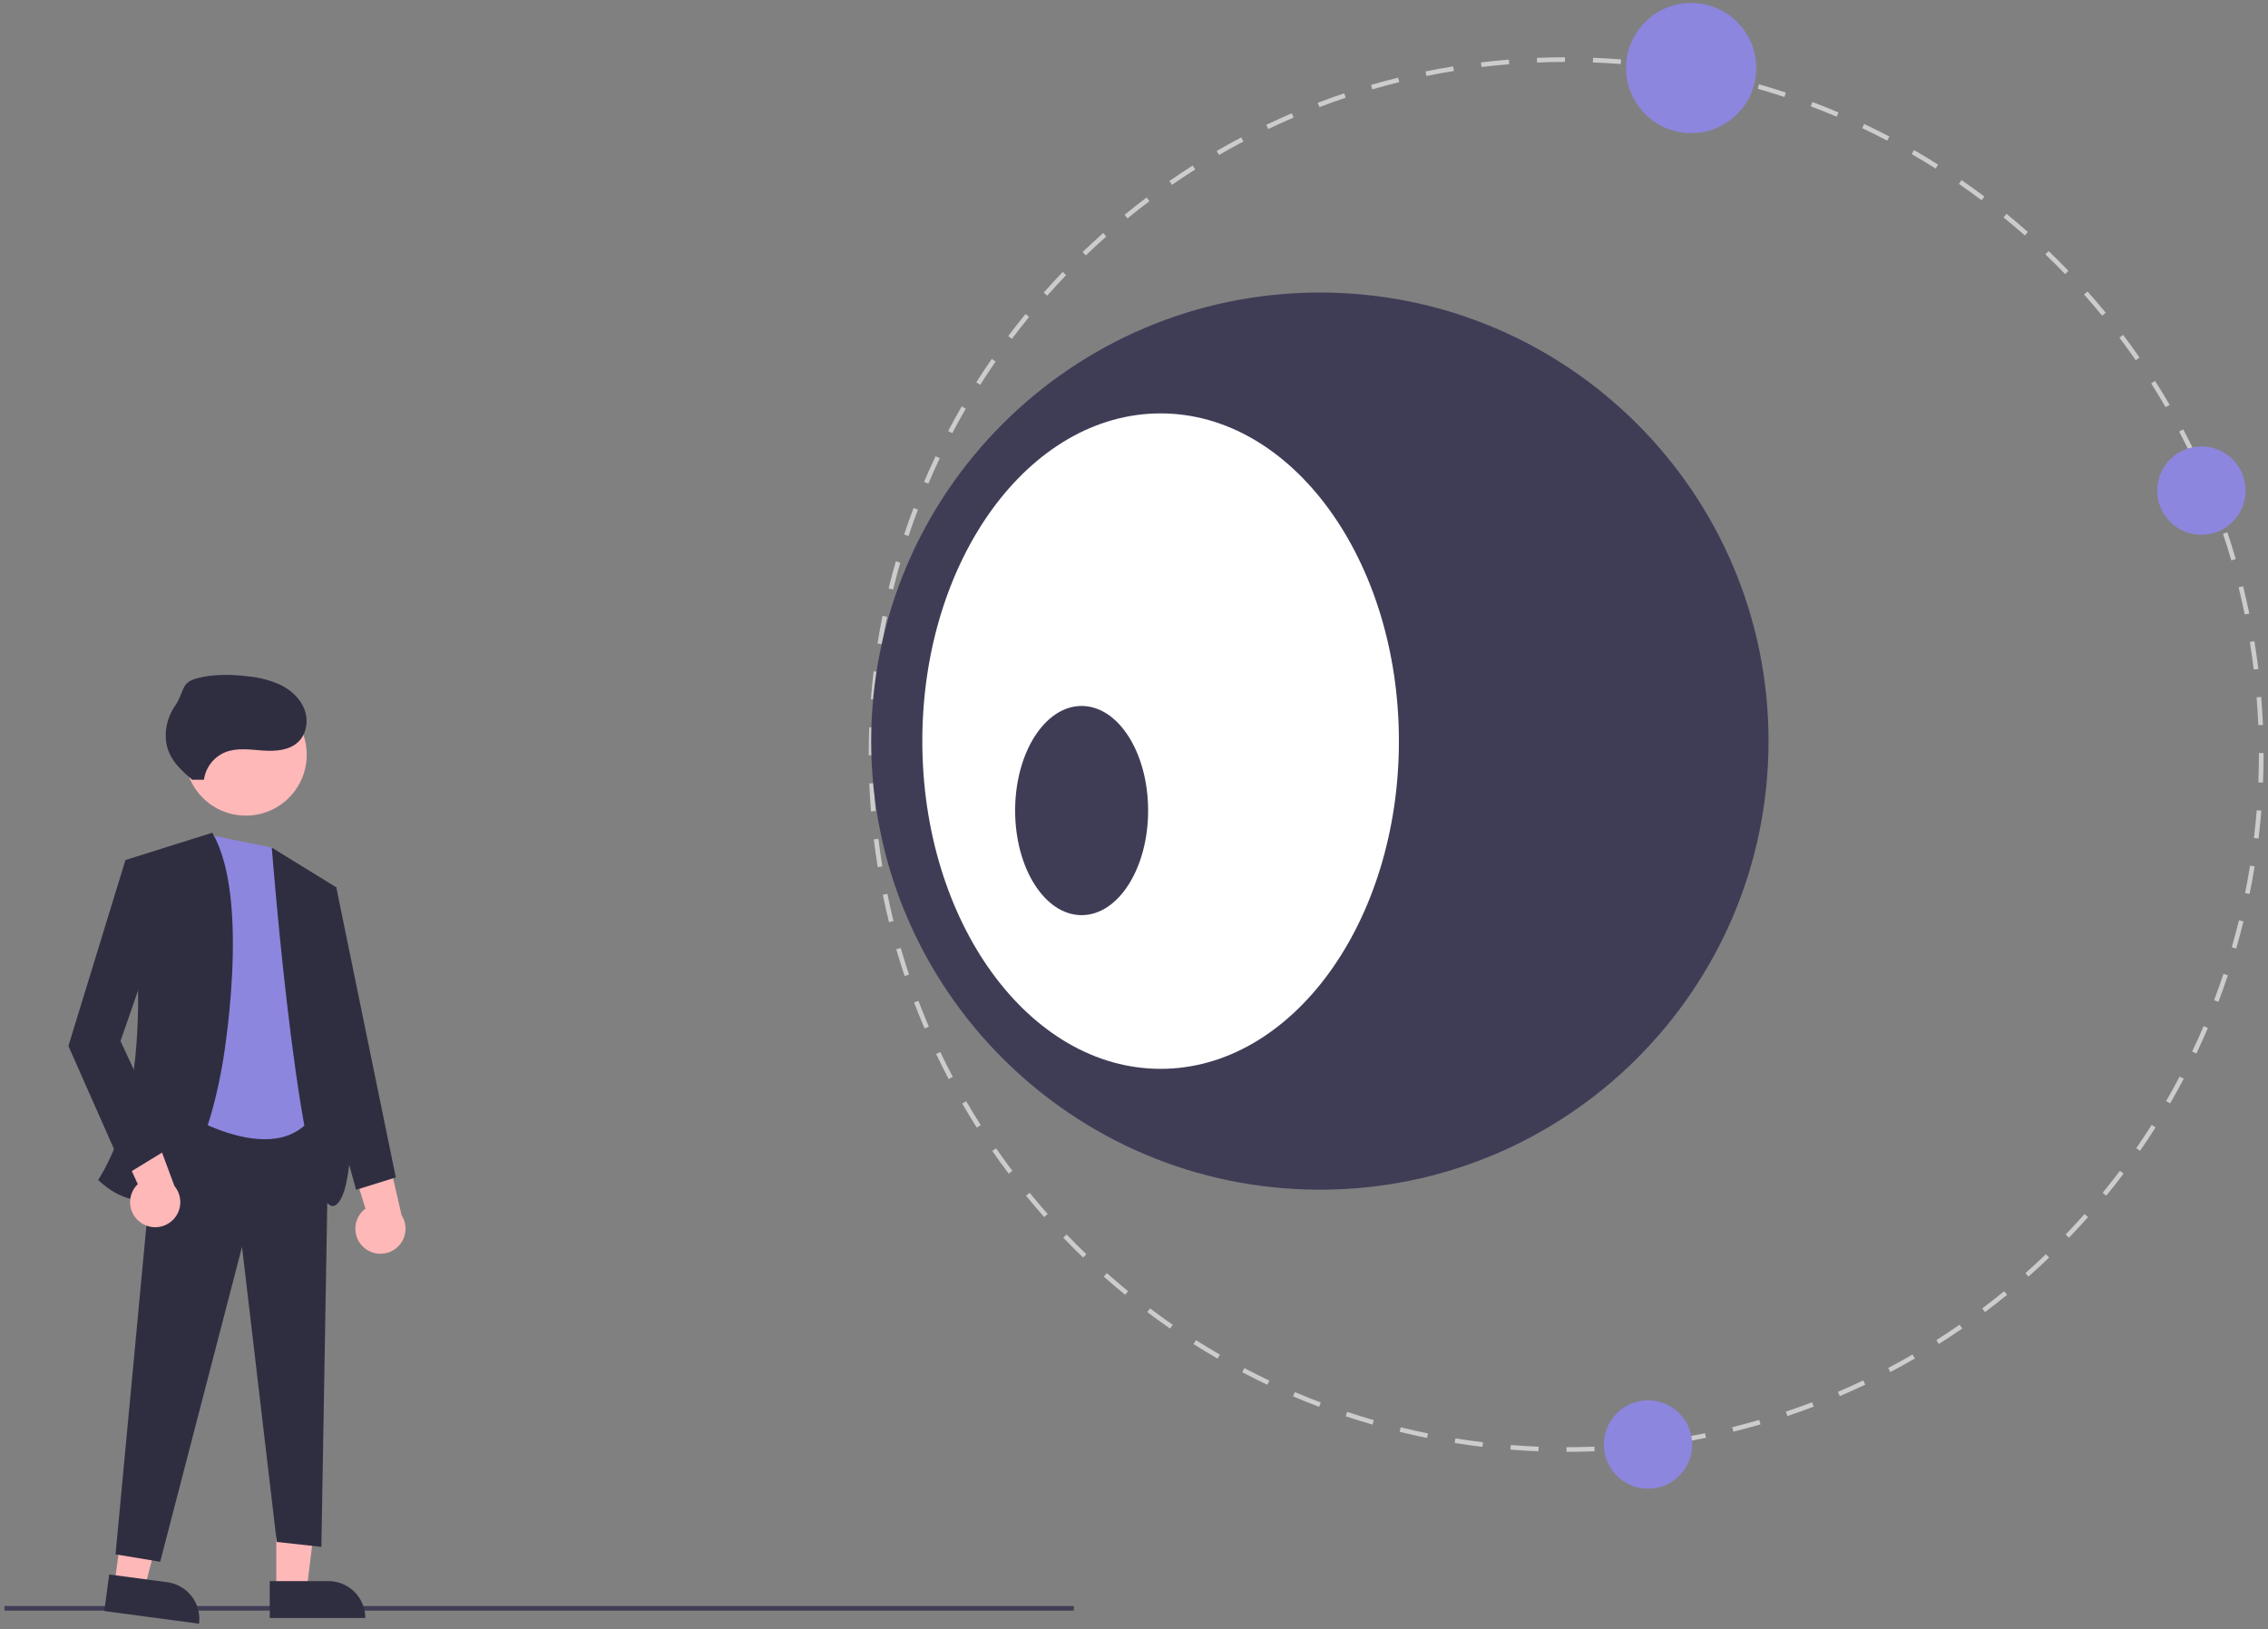 <?xml version="1.0" encoding="utf-8"?>
<svg xmlns="http://www.w3.org/2000/svg" width="270" height="194" viewBox="0 0 270 194" fill="none">
<rect x="0" y="0" width="270" height="194" fill="#808080" stroke="none"/>
<g clip-path="url(#clip0_4761_1499)">
<path d="M127.836 191.229H0.528V191.782H127.836V191.229Z" fill="#3F3D56"/>
<path d="M32.89 189.3H36.509L38.231 175.338H32.889L32.89 189.3Z" fill="#FFB8B8"/>
<path d="M43.491 192.66L32.114 192.661L32.114 188.265L39.095 188.265C40.261 188.265 41.379 188.728 42.203 189.552C43.028 190.376 43.491 191.494 43.491 192.66Z" fill="#2F2E41"/>
<path d="M13.631 188.603L17.219 189.081L20.772 175.47L15.476 174.764L13.631 188.603Z" fill="#FFB8B8"/>
<path d="M23.694 193.336L12.418 191.832L12.999 187.476L19.918 188.398C21.074 188.552 22.121 189.159 22.829 190.085C23.537 191.011 23.848 192.18 23.694 193.336Z" fill="#2F2E41"/>
<path d="M18.773 131.636L39.146 132.522L38.26 184.191L32.946 183.601L28.812 148.465L19.069 185.963L13.754 185.077L18.773 131.636Z" fill="#2F2E41"/>
<path d="M32.355 100.929L25.269 99.481L20.84 131.931C20.84 131.931 33.831 140.493 37.965 131.636L32.355 100.929Z" fill="#8D86DF"/>
<path d="M29.265 97.118C33.27 97.118 36.516 93.871 36.516 89.866C36.516 85.861 33.27 82.614 29.265 82.614C25.259 82.614 22.013 85.861 22.013 89.866C22.013 93.871 25.259 97.118 29.265 97.118Z" fill="#FFB8B8"/>
<path d="M25.269 99.157L14.935 102.405C14.935 102.405 19.955 127.502 11.688 140.493C11.688 140.493 22.021 151.417 26.45 126.911C26.45 126.911 29.993 107.129 25.269 99.157Z" fill="#2F2E41"/>
<path d="M32.355 100.929L40.032 105.653C40.032 105.653 44.165 140.198 40.032 143.445C35.898 146.693 32.355 100.929 32.355 100.929Z" fill="#2F2E41"/>
<path d="M43.223 148.455C42.909 148.156 42.663 147.792 42.505 147.388C42.346 146.984 42.278 146.55 42.306 146.117C42.333 145.684 42.455 145.262 42.663 144.881C42.871 144.5 43.16 144.169 43.509 143.912L40.388 133.833L45.653 135.362L47.81 144.699C48.203 145.315 48.357 146.054 48.242 146.775C48.126 147.497 47.751 148.151 47.185 148.614C46.62 149.077 45.904 149.317 45.174 149.288C44.444 149.258 43.75 148.962 43.223 148.455Z" fill="#FFB8B8"/>
<path d="M16.702 145.54C16.352 145.284 16.062 144.954 15.853 144.574C15.644 144.193 15.521 143.772 15.493 143.339C15.464 142.906 15.531 142.471 15.689 142.067C15.846 141.663 16.09 141.297 16.404 140.998L12.019 131.401L17.436 132.244L20.77 141.228C21.239 141.788 21.486 142.501 21.464 143.232C21.442 143.962 21.153 144.659 20.652 145.191C20.15 145.723 19.471 146.052 18.744 146.116C18.015 146.181 17.289 145.976 16.702 145.54Z" fill="#FFB8B8"/>
<path d="M17.592 102.701L14.935 102.405L8.144 124.549L14.935 139.903L20.25 136.655L14.344 123.959L19.069 110.377L17.592 102.701Z" fill="#2F2E41"/>
<path d="M38.555 105.357L40.032 105.653L47.118 140.197L42.394 141.674L36.784 121.301L38.555 105.357Z" fill="#2F2E41"/>
<path d="M24.281 92.844C24.379 92.131 24.66 91.456 25.097 90.885C25.534 90.314 26.112 89.866 26.774 89.585C28.17 89.013 29.745 89.254 31.249 89.364C32.754 89.473 34.429 89.378 35.515 88.331C36.507 87.374 36.73 85.786 36.251 84.494C35.772 83.202 34.687 82.198 33.455 81.581C32.2 81.005 30.854 80.65 29.478 80.53C27.467 80.287 25.402 80.256 23.442 80.767C21.482 81.279 21.987 82.375 20.839 84.043C19.69 85.712 19.346 87.985 20.222 89.811C20.808 91.034 21.858 91.959 22.88 92.848" fill="#2F2E41"/>
<path d="M186.49 172.873L186.49 172.319C187.591 172.319 188.708 172.296 189.811 172.252L189.833 172.805C188.723 172.85 187.598 172.873 186.49 172.873ZM183.148 172.809C182.042 172.766 180.919 172.699 179.812 172.612L179.855 172.06C180.956 172.147 182.071 172.213 183.17 172.256L183.148 172.809ZM193.17 172.605L193.126 172.053C194.224 171.965 195.336 171.853 196.43 171.721L196.496 172.271C195.395 172.404 194.276 172.516 193.17 172.605ZM176.485 172.282C175.381 172.15 174.268 171.994 173.174 171.818L173.262 171.272C174.348 171.446 175.455 171.601 176.551 171.732L176.485 172.282ZM199.806 171.804L199.718 171.257C200.803 171.082 201.902 170.881 202.984 170.661L203.095 171.203C202.005 171.425 200.899 171.627 199.806 171.804ZM169.885 171.222C168.796 171.001 167.698 170.755 166.623 170.492L166.754 169.954C167.823 170.216 168.913 170.46 169.995 170.679L169.885 171.222ZM206.357 170.47L206.224 169.933C207.296 169.669 208.375 169.38 209.432 169.074L209.586 169.606C208.522 169.914 207.435 170.204 206.357 170.47ZM163.392 169.631C162.325 169.323 161.251 168.99 160.199 168.64L160.374 168.114C161.419 168.462 162.486 168.793 163.546 169.099L163.392 169.631ZM212.777 168.61L212.602 168.085C213.647 167.736 214.699 167.361 215.729 166.969L215.926 167.486C214.889 167.881 213.829 168.259 212.777 168.61ZM157.041 167.516C156.003 167.123 154.957 166.702 153.932 166.266L154.149 165.757C155.167 166.19 156.206 166.608 157.237 166.998L157.041 167.516ZM219.018 166.24L218.801 165.731C219.813 165.298 220.829 164.84 221.82 164.369L222.058 164.869C221.06 165.343 220.037 165.805 219.018 166.24ZM150.877 164.891C149.872 164.413 148.864 163.91 147.881 163.393L148.139 162.903C149.115 163.416 150.116 163.917 151.114 164.391L150.877 164.891ZM225.042 163.375L224.784 162.886C225.759 162.373 226.735 161.834 227.686 161.284L227.963 161.762C227.006 162.316 226.023 162.859 225.042 163.375ZM144.949 161.776C143.985 161.218 143.021 160.635 142.086 160.042L142.382 159.575C143.311 160.164 144.268 160.743 145.226 161.297L144.949 161.776ZM230.819 160.033L230.522 159.565C231.45 158.977 232.381 158.361 233.288 157.734L233.603 158.189C232.689 158.821 231.753 159.441 230.819 160.033ZM139.295 158.196C138.38 157.563 137.467 156.905 136.581 156.239L136.914 155.797C137.794 156.458 138.701 157.112 139.61 157.741L139.295 158.196ZM236.312 156.235L235.979 155.793C236.856 155.133 237.735 154.444 238.59 153.745L238.941 154.174C238.079 154.877 237.195 155.571 236.312 156.235ZM133.949 154.174C133.09 153.472 132.233 152.743 131.402 152.007L131.769 151.593C132.594 152.324 133.446 153.048 134.299 153.746L133.949 154.174ZM241.485 152.008L241.118 151.594C241.943 150.863 242.764 150.106 243.559 149.343L243.942 149.742C243.142 150.51 242.316 151.272 241.485 152.008ZM128.944 149.74C128.146 148.973 127.35 148.178 126.58 147.377L126.979 146.993C127.744 147.789 128.535 148.579 129.328 149.34L128.944 149.74ZM246.306 147.379L245.908 146.995C246.671 146.201 247.429 145.381 248.161 144.555L248.575 144.922C247.838 145.753 247.075 146.58 246.306 147.379ZM124.312 144.921C123.574 144.089 122.845 143.234 122.145 142.377L122.574 142.027C123.269 142.878 123.994 143.728 124.727 144.554L124.312 144.921ZM250.744 142.377L250.315 142.026C251.015 141.171 251.705 140.292 252.367 139.413L252.809 139.746C252.143 140.631 251.448 141.516 250.744 142.377ZM120.082 139.75C119.415 138.864 118.757 137.953 118.127 137.042L118.582 136.727C119.208 137.632 119.862 138.537 120.524 139.417L120.082 139.75ZM254.768 137.033L254.313 136.718C254.942 135.809 255.559 134.877 256.149 133.947L256.617 134.243C256.023 135.179 255.401 136.118 254.768 137.033ZM116.282 134.259C115.689 133.324 115.106 132.363 114.551 131.405L115.03 131.127C115.581 132.08 116.16 133.033 116.749 133.962L116.282 134.259ZM258.352 131.381L257.873 131.103C258.427 130.146 258.968 129.166 259.481 128.192L259.97 128.45C259.454 129.431 258.91 130.417 258.352 131.381ZM112.936 128.483C112.421 127.504 111.918 126.5 111.441 125.5L111.941 125.263C112.414 126.256 112.914 127.253 113.426 128.225L112.936 128.483ZM261.47 125.455L260.97 125.217C261.443 124.22 261.904 123.2 262.337 122.183L262.846 122.401C262.41 123.424 261.947 124.451 261.47 125.455ZM110.069 122.462C109.633 121.442 109.213 120.402 108.82 119.37L109.337 119.173C109.727 120.198 110.144 121.231 110.577 122.244L110.069 122.462ZM264.099 119.292L263.581 119.096C263.974 118.06 264.35 117.005 264.699 115.959L265.224 116.135C264.872 117.187 264.494 118.25 264.099 119.292ZM107.695 116.222C107.342 115.17 107.007 114.096 106.698 113.031L107.229 112.877C107.536 113.935 107.869 115.001 108.219 116.046L107.695 116.222ZM266.217 112.942L265.685 112.788C265.991 111.732 266.279 110.653 266.543 109.58L267.08 109.712C266.815 110.792 266.524 111.879 266.217 112.942ZM105.831 109.802C105.565 108.724 105.318 107.627 105.096 106.541L105.639 106.43C105.859 107.509 106.104 108.599 106.369 109.67L105.831 109.802ZM267.811 106.45L267.268 106.34C267.487 105.262 267.687 104.163 267.863 103.073L268.41 103.161C268.233 104.258 268.031 105.365 267.811 106.45ZM104.494 103.253C104.316 102.16 104.159 101.046 104.025 99.943L104.574 99.876C104.707 100.973 104.864 102.079 105.04 103.164L104.494 103.253ZM268.875 99.85L268.325 99.784C268.457 98.689 268.568 97.577 268.655 96.481L269.207 96.524C269.119 97.628 269.007 98.747 268.875 99.85ZM103.689 96.617C103.6 95.512 103.532 94.389 103.487 93.28L104.04 93.258C104.085 94.359 104.152 95.474 104.241 96.573L103.689 96.617ZM269.406 93.188L268.853 93.166C268.896 92.063 268.918 90.946 268.918 89.846L268.918 89.662H269.471L269.472 89.845C269.472 90.953 269.45 92.077 269.406 93.188ZM103.971 89.938H103.417L103.417 89.845C103.417 88.765 103.438 87.671 103.48 86.596L104.033 86.617C103.991 87.686 103.971 88.772 103.971 89.846L103.971 89.938ZM268.845 86.343C268.799 85.244 268.731 84.129 268.64 83.028L269.192 82.983C269.283 84.091 269.352 85.214 269.398 86.32L268.845 86.343ZM104.226 83.302L103.675 83.259C103.762 82.15 103.872 81.031 104.003 79.932L104.553 79.998C104.423 81.089 104.313 82.201 104.226 83.302ZM268.304 79.725C268.17 78.633 268.012 77.527 267.834 76.438L268.38 76.349C268.56 77.445 268.719 78.559 268.853 79.658L268.304 79.725ZM105.011 76.709L104.465 76.621C104.64 75.525 104.84 74.418 105.06 73.332L105.602 73.441C105.384 74.521 105.185 75.62 105.011 76.709ZM267.232 73.172C267.01 72.091 266.763 71.001 266.498 69.934L267.035 69.8C267.302 70.875 267.55 71.972 267.774 73.061L267.232 73.172ZM106.325 70.2L105.787 70.069C106.05 68.992 106.339 67.904 106.646 66.838L107.178 66.991C106.873 68.05 106.586 69.13 106.325 70.2ZM265.634 66.728C265.326 65.67 264.992 64.604 264.641 63.559L265.165 63.383C265.519 64.435 265.855 65.508 266.165 66.573L265.634 66.728ZM108.161 63.819L107.636 63.645C107.986 62.591 108.364 61.528 108.758 60.486L109.275 60.681C108.884 61.717 108.509 62.772 108.161 63.819ZM263.519 60.433C263.126 59.404 262.707 58.371 262.275 57.364L262.784 57.146C263.219 58.16 263.64 59.199 264.036 60.236L263.519 60.433ZM110.516 57.592L110.006 57.375C110.441 56.353 110.904 55.325 111.38 54.32L111.88 54.557C111.407 55.555 110.948 56.576 110.516 57.592ZM260.908 54.346C260.435 53.354 259.934 52.358 259.421 51.386L259.91 51.127C260.427 52.106 260.931 53.109 261.408 54.108L260.908 54.346ZM113.366 51.58L112.876 51.323C113.392 50.34 113.935 49.353 114.491 48.39L114.97 48.667C114.418 49.623 113.878 50.604 113.366 51.58ZM257.814 48.486C257.26 47.533 256.681 46.58 256.091 45.653L256.558 45.355C257.152 46.289 257.735 47.249 258.292 48.208L257.814 48.486ZM116.691 45.822L116.223 45.526C116.817 44.587 117.438 43.648 118.068 42.734L118.524 43.049C117.897 43.956 117.281 44.889 116.691 45.822ZM254.255 42.89C253.627 41.985 252.972 41.081 252.309 40.202L252.751 39.869C253.419 40.753 254.078 41.663 254.709 42.574L254.255 42.89ZM120.467 40.352L120.024 40.019C120.691 39.132 121.385 38.246 122.087 37.386L122.515 37.736C121.819 38.59 121.129 39.47 120.467 40.352ZM250.257 37.594C249.559 36.742 248.834 35.893 248.102 35.07L248.515 34.702C249.252 35.531 249.982 36.386 250.685 37.243L250.257 37.594ZM124.667 35.205L124.253 34.838C124.988 34.008 125.75 33.18 126.519 32.379L126.918 32.762C126.155 33.558 125.397 34.38 124.667 35.205ZM245.847 32.633C245.081 31.838 244.29 31.049 243.495 30.288L243.878 29.888C244.678 30.655 245.474 31.449 246.245 32.249L245.847 32.633ZM129.264 30.412L128.881 30.013C129.679 29.244 130.505 28.481 131.335 27.744L131.702 28.158C130.878 28.89 130.058 29.649 129.264 30.412ZM241.052 28.038C240.225 27.307 239.372 26.584 238.519 25.888L238.869 25.459C239.728 26.159 240.586 26.887 241.418 27.624L241.052 28.038ZM134.228 26.004L133.877 25.576C134.736 24.872 135.62 24.178 136.504 23.512L136.837 23.953C135.959 24.616 135.081 25.305 134.228 26.004ZM235.902 23.841C235.019 23.178 234.111 22.525 233.204 21.899L233.518 21.444C234.431 22.073 235.345 22.731 236.234 23.398L235.902 23.841ZM139.526 22.009L139.211 21.554C140.123 20.922 141.059 20.301 141.993 19.708L142.29 20.175C141.362 20.764 140.432 21.381 139.526 22.009ZM230.43 20.068C229.496 19.478 228.539 18.9 227.583 18.349L227.86 17.869C228.822 18.424 229.786 19.006 230.725 19.6L230.43 20.068ZM145.124 18.454L144.846 17.975C145.803 17.42 146.786 16.876 147.766 16.359L148.024 16.849C147.051 17.362 146.075 17.902 145.124 18.454ZM224.669 16.746C223.692 16.234 222.69 15.735 221.692 15.262L221.929 14.762C222.934 15.237 223.942 15.74 224.926 16.256L224.669 16.746ZM150.986 15.362L150.748 14.862C151.746 14.387 152.768 13.924 153.786 13.488L154.004 13.997C152.993 14.43 151.977 14.889 150.986 15.362ZM218.656 13.899C217.639 13.467 216.599 13.051 215.566 12.661L215.762 12.143C216.802 12.535 217.849 12.955 218.872 13.39L218.656 13.899ZM157.074 12.755L156.877 12.238C157.913 11.843 158.972 11.463 160.024 11.11L160.2 11.635C159.155 11.986 158.103 12.363 157.074 12.755ZM212.428 11.548C211.382 11.201 210.314 10.871 209.255 10.567L209.408 10.035C210.475 10.341 211.549 10.674 212.602 11.023L212.428 11.548ZM163.37 10.643L163.215 10.112C164.28 9.802 165.366 9.51 166.444 9.243L166.577 9.781C165.506 10.045 164.427 10.336 163.37 10.643ZM206.046 9.715C204.977 9.455 203.886 9.212 202.804 8.994L202.913 8.452C204.003 8.671 205.101 8.915 206.177 9.178L206.046 9.715ZM169.815 9.049L169.704 8.507C170.789 8.285 171.896 8.081 172.992 7.903L173.081 8.449C171.992 8.627 170.893 8.828 169.815 9.049ZM199.536 8.405C198.448 8.232 197.341 8.078 196.247 7.948L196.312 7.399C197.414 7.529 198.528 7.684 199.623 7.859L199.536 8.405ZM176.369 7.981L176.302 7.432C177.403 7.298 178.522 7.184 179.627 7.094L179.672 7.646C178.574 7.735 177.462 7.848 176.369 7.981ZM192.943 7.624C191.845 7.539 190.73 7.474 189.627 7.432L189.648 6.879C190.758 6.921 191.881 6.986 192.986 7.072L192.943 7.624ZM182.987 7.443L182.964 6.89C184.071 6.844 185.195 6.82 186.306 6.818L186.307 7.372C185.204 7.374 184.087 7.398 182.987 7.443Z" fill="#CCCCCC"/>
<path d="M157.126 141.66C186.626 141.66 210.54 117.746 210.54 88.246C210.54 58.746 186.626 34.832 157.126 34.832C127.626 34.832 103.712 58.746 103.712 88.246C103.712 117.746 127.626 141.66 157.126 141.66Z" fill="#3F3D56"/>
<path d="M138.168 127.269C153.835 127.269 166.536 109.798 166.536 88.246C166.536 66.695 153.835 49.224 138.168 49.224C122.501 49.224 109.8 66.695 109.8 88.246C109.8 109.798 122.501 127.269 138.168 127.269Z" fill="white"/>
<path d="M128.765 108.968C133.137 108.968 136.682 103.392 136.682 96.514C136.682 89.635 133.137 84.06 128.765 84.06C124.392 84.06 120.848 89.635 120.848 96.514C120.848 103.392 124.392 108.968 128.765 108.968Z" fill="#3F3D56"/>
<path d="M262.069 63.675C264.974 63.675 267.328 61.321 267.328 58.417C267.328 55.513 264.974 53.158 262.069 53.158C259.165 53.158 256.811 55.513 256.811 58.417C256.811 61.321 259.165 63.675 262.069 63.675Z" fill="#8D86DF"/>
<path d="M201.328 15.852C205.608 15.852 209.078 12.383 209.078 8.103C209.078 3.823 205.608 0.354 201.328 0.354C197.049 0.354 193.579 3.823 193.579 8.103C193.579 12.383 197.049 15.852 201.328 15.852Z" fill="#8D86DF"/>
<path d="M196.194 177.259C199.099 177.259 201.453 174.905 201.453 172.001C201.453 169.096 199.099 166.742 196.194 166.742C193.29 166.742 190.936 169.096 190.936 172.001C190.936 174.905 193.29 177.259 196.194 177.259Z" fill="#8D86DF"/>
</g>
<defs>
<clipPath id="clip0_4761_1499">
<rect width="268.944" height="192.983" fill="white" transform="translate(0.528 0.354)"/>
</clipPath>
</defs>
</svg>